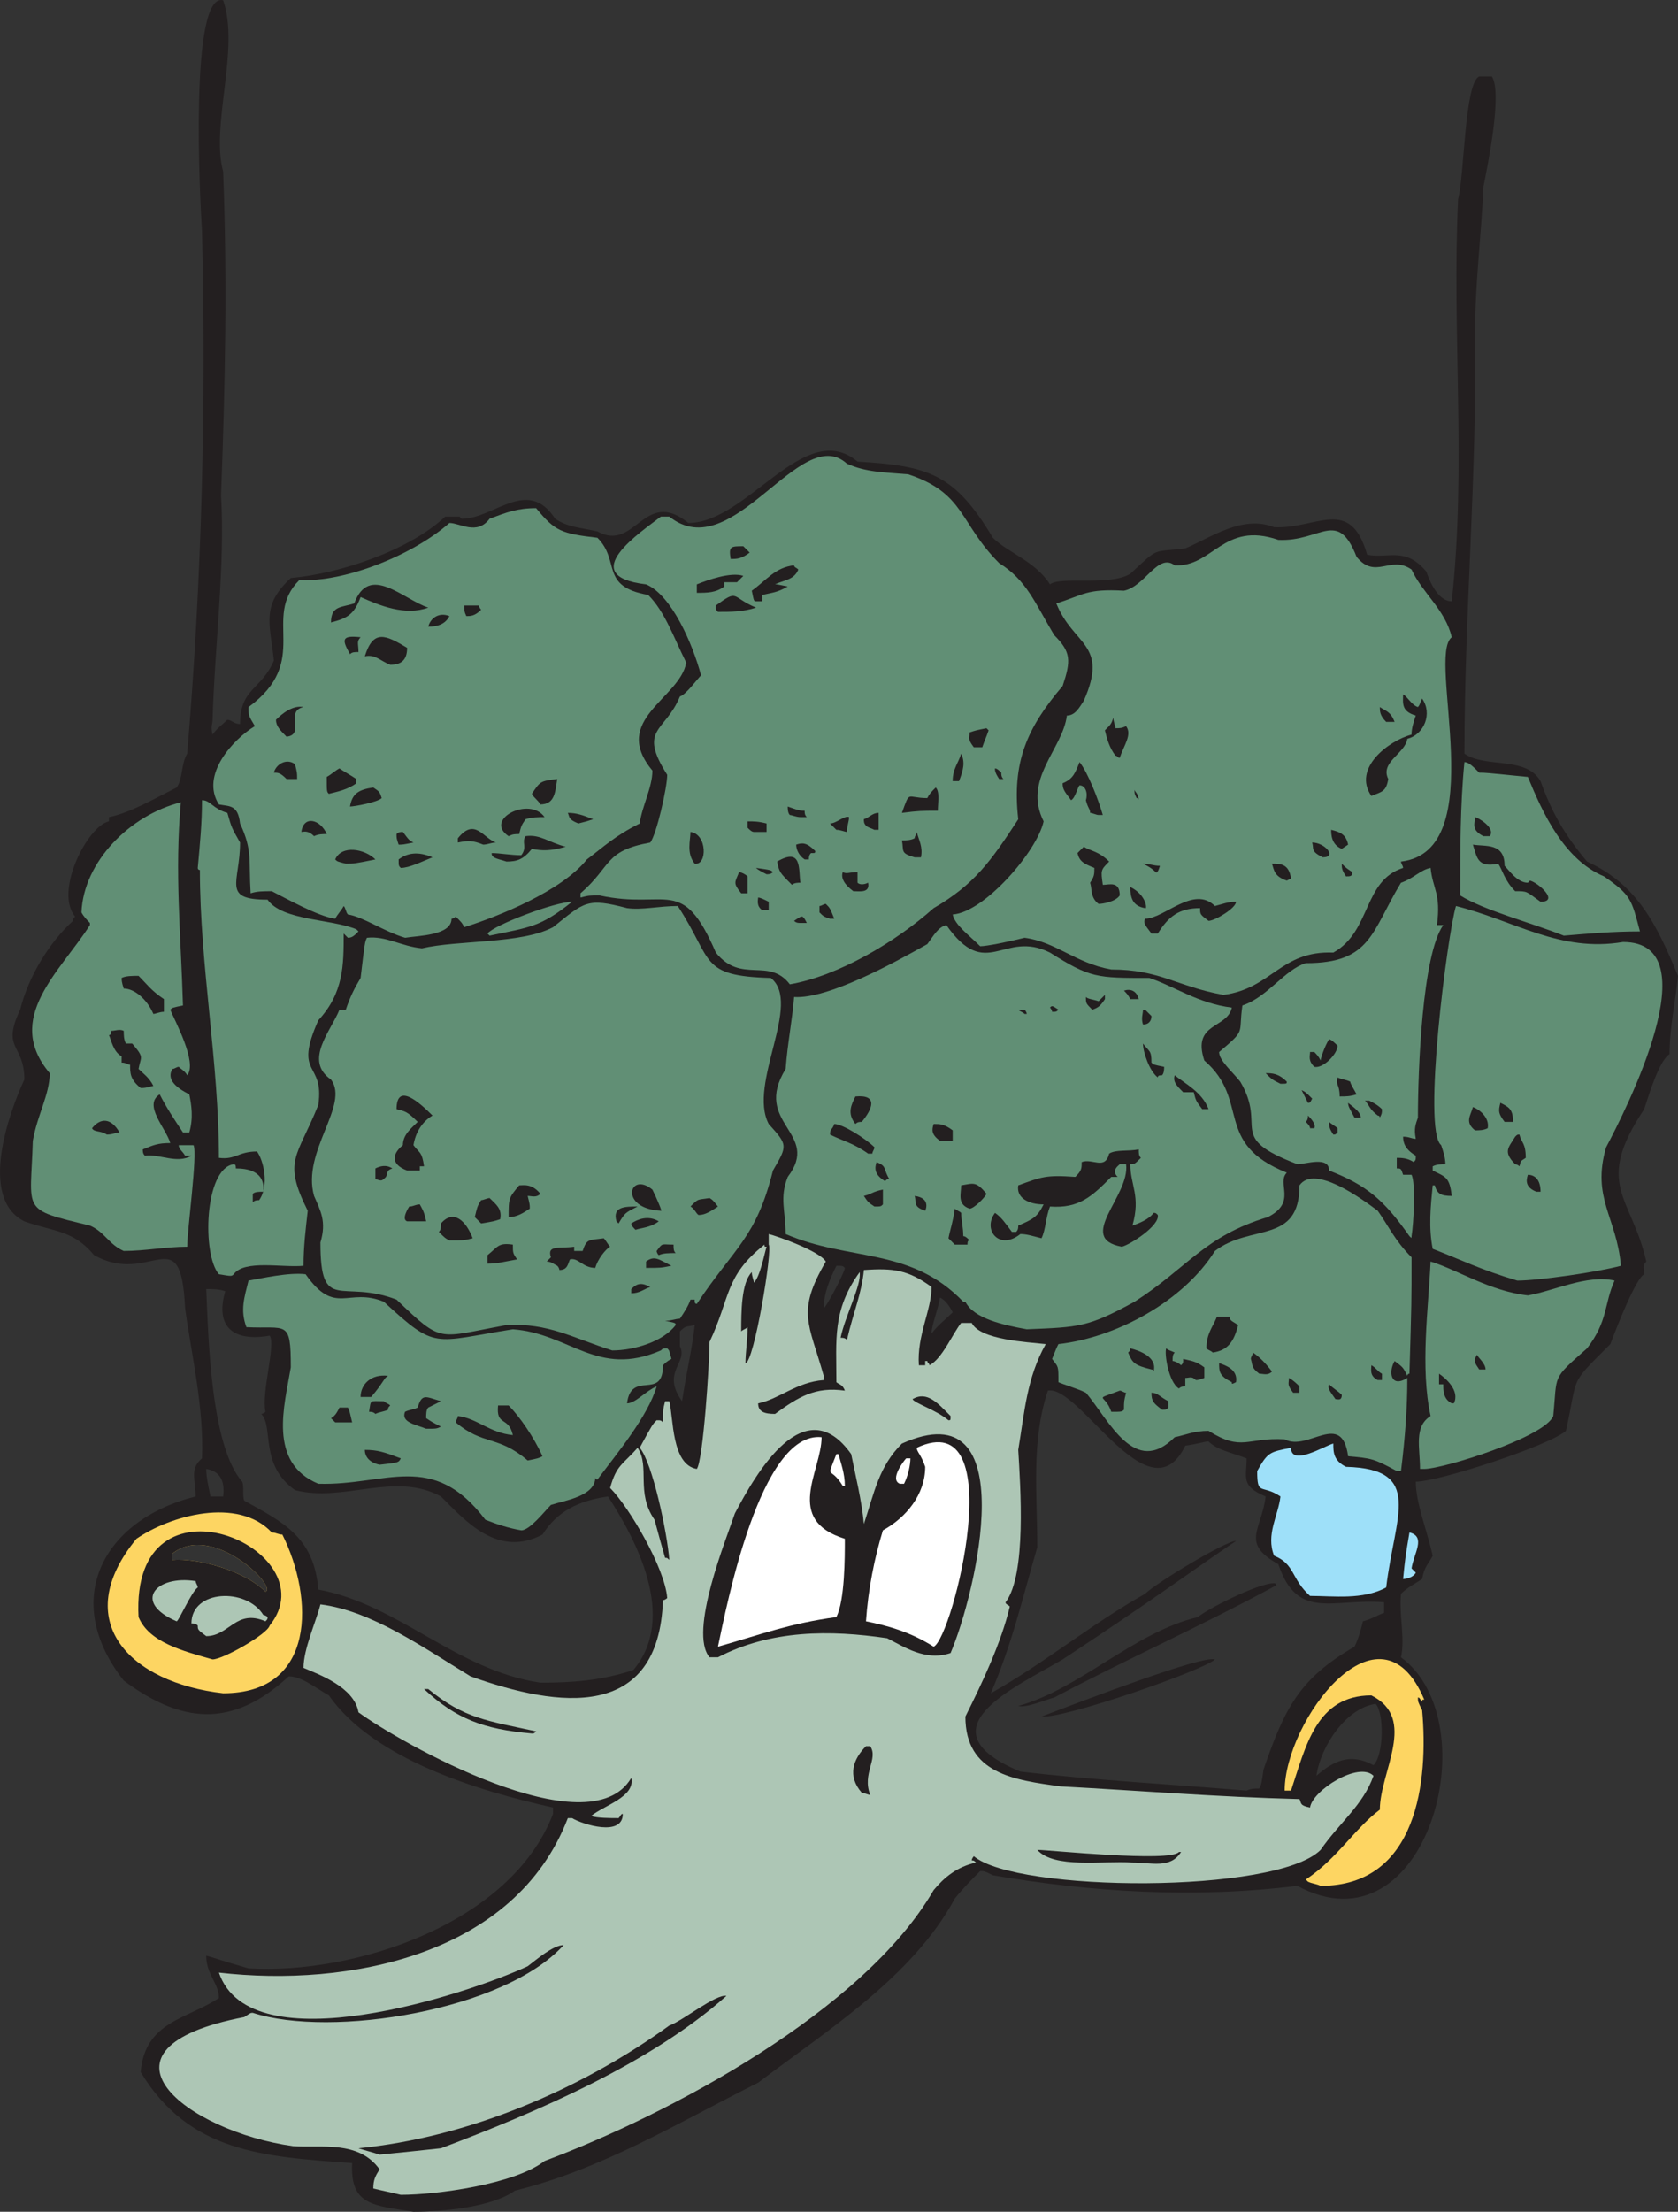 <svg xmlns="http://www.w3.org/2000/svg" width="595.145" height="783.839"><rect width="100%" height="100%" fill="#333333" stroke="none"/><path fill="#231f20" fill-rule="evenodd" d="M146.645 783.84c-14.25-2.25-22.5-2.25-21.75-17.25-31.5-2.25-57.75-3.75-75-32.25 1.5-18 16.5-18.75 27.75-26.25 0-5.25-4.5-8.25-4.5-15 3 .75 4.5 1.5 15 4.5 37.5 2.25 93-15.75 108-54.75v-2.25c-27-6-63.75-17.25-79.5-39.75-5.25-3-9.75-6.75-14.25-6.75-20.25 18.75-38.25 16.5-58.5 1.5-22.5-28.5-7.5-57 25.5-65.25 0-6-2.25-9.75 2.25-13.5.75-18-3.75-36.75-6-53.25-1.5-32.25-12-7.5-32.25-18.75-7.5-9-14.25-8.25-24.75-12-16.5-8.25-5.25-39 0-50.25 0-12.75-8.25-10.5-1.5-24.75 3-12 10.5-24 18.75-31.5 0-.75 0-.75.75-1.5-7.5-9 4.5-32.25 12-33.75v-1.5c7.5-1.5 16.5-6.75 24-10.5 2.25-3 1.5-8.25 3.75-12 5.25-62.25 6.75-124.5 5.25-185.25-.75-11.25-4.5-84.75 7.5-81.75 6 17.25-4.5 44.25 0 60.75 1.5 39 .75 75-.75 114.75 1.5 24.75-2.25 53.25-3 79.5 0 1.5-.75 2.25 0 5.25 1.5-2.25 3.75-3.75 5.25-5.25 1.5 0 2.25 1.5 4.5 1.5 0-12.75 7.5-12 12-22.5-1.5-13.5-4.5-19.5 6-29.25 17.25-1.5 42-9.75 54.75-21.75h5.25s0 .75.75.75c11.25 0 23.25-15 33 0 4.5 3 8.25 3 15 4.5 13.5 7.5 16.5-15.75 32.25-3 21 0 41.25-37.5 60-21.75 25.5 1.5 34.5 4.5 48 27 5.25 5.25 15 8.25 20.25 16.5 3.75-3 21 .75 28.5-3.75 10.5-9.75 7.5-7.5 19.5-9 9-3.75 20.25-12 31.5-7.5 15 .75 27-11.25 33 9.75 7.5 1.5 13.5-3 21 6 .75 2.25 3.75 10.5 9 10.5 5.25-48 0-95.25 2.25-142.5 2.25-8.25 2.25-41.25 7.5-43.5h4.5c3.75 6-1.5 31.5-3 39-.75 17.25-3 34.5-3 52.5.75 49.5-3.75 99-3.75 148.5 7.5 5.25 21.75.75 27 9.75 3.75 10.5 8.25 18.75 16.5 28.5 18 8.25 24.75 22.5 32.25 40.5-.75 8.25-3 18-3 27.75-3.75 2.25-7.5 15-9 19.5-18 27-4.5 30.75.75 54-1.5 1.5-.75 2.25-.75 4.5-3 1.5-9.75 18.75-12 24.75-15 15-11.25 10.5-15.75 30.75-6 5.25-45 18-53.25 18 0 7.5 3.75 16.5 6 26.25-1.5 3-3 3.75-3.75 8.25-2.25 1.5-5.25 3-7.5 5.25-.75 7.5 1.5 15.75 0 22.5 31.5 23.25 9 105.75-36.75 81-36.75 4.5-72.75 2.25-108-3.75-3-1.5-3-1.5-4.5-1.5-3 3-6 6-9 9.75-15 27.75-45 46.5-69.75 65.25-28.5 14.25-55.5 30.75-86.25 38.25-8.25 6-26.25 7.5-36 7.5m95.25-287.25c1.5-9.75 3.75-19.5 4.5-27-3 .75-3 0-5.25 2.25v5.25c3 6-6.75 9 .75 19.5m50.25-33c.75 0 7.5-12.75 7.5-14.25-.75-.75-.75-.75-3-.75-2.25 4.5-4.5 9.75-4.5 15m38.25 9c2.25-3 5.25-5.25 7.5-7.5-1.5-3-3-4.5-4.5-5.25-.75 4.5-3 9.75-3 12.75m-138.75 123.75c11.25 0 21.75-.75 33-4.5 15.75-18.75.75-46.5-9-61.5-10.5 1.5-18 5.25-23.25 13.5-15.75 8.25-27-4.5-36-13.5-16.5-9-34.5 2.25-51.75-2.25-12.75-9-7.5-22.5-12-27 0 0 .75 0 1.5-.75-1.5-6.75 3.75-24 1.5-27-12.75 2.25-19.5-3-15.75-15.75-2.25-.75-4.5-.75-6.75-.75.75 16.5 1.5 55.5 12.75 68.25.75 1.5 0 5.25.75 6.75 13.5 7.5 24.75 12.75 26.25 31.5 28.5 5.25 48.75 28.5 78.75 33m-115.5-66h3c.75-6-1.5-9-6-9.75 0 3 .75 6 1.5 9.75h1.5m18 33.75c4.5-1.5-18.75-24.75-33-13.5v2.25c9-.75 25.5 3.75 33 11.25m348 70.5c1.5-.75 3-.75 4.5-.75.75-1.5.75-1.5 1.5-6.75 7.5-21.75 12.75-32.25 32.25-43.5 1.5-3 2.25-6 3-9 3-.75 5.25-2.25 7.5-3v-3.75c-18-1.5-30.75 6.75-37.5-13.5-13.5-7.5-6-12-4.5-24-9-3.75-6.75-6.75-6.75-13.5-6-2.25-10.5-3-13.5-6-1.5 0-3 .75-8.25 1.5-12.75 26.25-37.5-21.75-48.75-19.5-6 18-3.75 36.75-3.75 55.5-5.25 18-9 34.5-16.5 51.75 18.75-10.5 36-24.75 54.75-35.25 3.75-3.75 28.5-18.75 32.25-18.75-18.75 12.75-28.5 20.25-61.5 42-16.5 9.75-51 24.75-15 39.75 25.5 3 53.25 4.5 80.25 6.75m24.75-5.25c6-5.25 12-8.25 20.25-3.75 3.75-3.75 3.75-18.75.75-21.75-10.5 1.5-19.5 15-21 25.5"/><path fill="#adc6b5" fill-rule="evenodd" d="M142.145 777.84c-3-.75-6.75-1.5-9.75-2.25 0-3 .75-4.5 2.25-6.75-7.5-10.5-21-7.5-30.75-8.25-37.5-5.25-75.75-34.5-17.25-45.75 2.25-1.5 2.25-1.5 3-1.5 27.75 9 89.25-.75 110.25-24-3.75 0-9.75 5.25-12.75 7.5-21 9.75-98.25 35.25-109.5 2.25 45.75 5.25 105-6 123.75-54.75h1.5c3.75 2.25 18 6.75 18-1.5-.75 0-.75.75-1.5 1.5-3 0-7.5 0-9.75-.75 4.5-3.75 15.75-6.75 14.25-13.5-15 25.5-82.5-12.75-96.75-23.25-1.5-9-14.25-13.5-19.5-15.75 0-6.75 4.5-16.5 6-22.5 18 2.25 36 15 53.25 25.5 31.5 11.25 66.75 15.75 68.25-27 .75 0 1.5-.75 1.5-.75-.75-10.5-13.5-32.25-20.25-39 2.25-8.25 4.5-8.25 9.75-14.25 4.5 6.75-.75 15.75 6 25.5 2.25 8.25 2.25 8.25 3.75 13.5.75 0 .75 0 1.5.75-.75-9.75-6-34.5-10.5-39.75 4.5-8.25 4.5-8.25 6-9.75 1.5 0 1.5 0 2.25.75 0-4.5 0-4.5.75-7.5h1.5c1.5 6 .75 22.5 9.75 24 2.25-3 4.5-37.5 4.5-45 7.5-15.75 5.25-23.25 19.5-34.5 0 .75 0 .75.75.75-.75 2.25-2.25 10.5-4.5 12.75 0-.75-.75-2.25-.75-3.75-3.75 3.75-3.75 14.25-3.75 21 .75-.75 1.5-.75 2.25-1.5 0 4.5-.75 9-.75 12.75 3 0 9.75-40.5 8.25-42v-3.75c3 .75 18 6 20.25 9.75-10.5 18-6 21.75-.75 40.5v1.5c-9.75.75-15.75 6.75-23.25 8.25 0 3 2.25 3.75 6 3.75 8.25-6 14.25-9.75 24.75-8.25-.75-2.25-2.25-2.25-3-3 0-15-1.5-25.5 8.25-39 .75 4.5-5.25 15.75-6.75 23.25.75 0 1.5 0 2.25.75 2.25-9.75 5.25-16.5 6-24.75 10.5-.75 15.75 0 24 6 0 8.25-5.25 17.25-4.5 27.75h2.25v-1.5h.75c0 .75.75.75.75 1.5 4.5-2.25 8.25-11.25 11.25-15h3.75c3 6 19.5 6.75 26.25 7.5-6.75 12-7.5 24-9.75 37.5.75 12.75 3 44.25-4.5 54 0 .75.75.75 1.5 1.5-3 12.75-9.75 27-15.75 39 0 20.25 17.25 22.5 33.75 24.75 27.75 1.5 55.5 3.75 84.75 4.5.75 1.5 0 2.25 3.75 3 .75-6 17.25-16.5 22.5-11.25-3.75 10.5-12 16.5-18.75 26.25-15.75 15.75-108 15-123 2.25 0 0-.75.75-.75 1.5.75 0 .75 0 1.5.75-6.75 1.5-11.25 5.25-15 9.75-24.75 42.75-93.75 79.5-138 96-10.5 8.25-38.25 12-51 12"/><path fill="#231f20" fill-rule="evenodd" d="M134.645 763.59c-2.25-.75-5.25-1.5-7.5-2.25 38.25-3.75 78-20.25 110.25-43.5 4.5-1.5 16.5-11.25 20.25-10.5-27 24-67.5 41.25-101.25 54-6.75.75-14.25 1.5-21.75 2.25"/><path fill="#fdd562" fill-rule="evenodd" d="M468.395 668.34c-1.5-.75-3-.75-4.5-1.5l-.75-.75c11.25-7.5 17.25-18 26.25-24.75 0-13.5 13.5-32.25-3-40.5-19.5 0-23.25 18-28.5 33.75h-2.25c0-24.75 33.75-69.75 49.5-32.25-.75 0-.75 0-.75.75-.75-.75-.75-1.5-1.5-1.5 0 1.5 0 1.5 1.5 4.5 2.25 24.75-1.5 62.25-36 62.25"/><path fill="#231f20" fill-rule="evenodd" d="M401.645 660.09c-10.5-.75-27.75 2.25-33.75-4.5 3.75 0 47.25 4.5 50.25.75h.75c-3.75 6-10.5 3.75-17.25 3.75m-96-24.75c-5.25-6-3-12 1.5-16.5h1.5c3 4.5-3 9.75 0 17.25-.75 0-2.25-.75-3-.75m-117-21c-17.25-1.5-27-5.25-38.25-15.75h1.5c12.75 10.5 21 11.25 38.25 15-.75.75-.75.75-1.5.75m180.75-6c15.75-6 57-21.75 61.5-20.25-3.75 3.75-53.25 21-61.5 20.25m-8.25-3.75c21.75-6 41.25-26.25 63.75-31.5 2.25-2.25 21-12 27-12 .75 0 .75.75.75.75-26.25 14.25-53.25 26.25-78.75 39.75-3 .75-9.75 3.75-12.75 3"/><path fill="#fdd562" fill-rule="evenodd" d="M79.145 600.09c-33-3.75-54.75-25.5-30.75-54.75 12-8.25 36-15 48-2.25 1.5 0 2.25.75 3.75.75 11.25 22.5 12 56.25-21 56.25m15-36c4.5-1.5-18.75-24.75-33-13.5v2.25c9-.75 25.5 3.75 33 11.25"/><path fill="#231f20" fill-rule="evenodd" d="M75.395 588.09c-10.5-3-22.5-6-26.25-15-3-54.75 68.25-24 46.5 3-.75 3-16.5 12-20.25 12m18.75-24c4.5-1.5-18.75-24.75-33-13.5v2.25c9-.75 25.5 3.75 33 11.25m157.5 23.25c-7.5-9 6-42 9-51 7.5-14.25 24.75-44.25 41.25-21 1.5 7.5 3.75 16.5 4.5 24.75 3.75-11.25 5.25-20.25 13.5-28.5 43.5-19.5 26.25 53.25 17.25 74.25-9 3-16.5-2.25-22.5-5.25-20.25-3-41.25-3-60 6.75h-3"/><path fill="#fff" fill-rule="evenodd" d="M254.645 583.59c3-14.25 15-76.5 36.75-74.25 0 12-13.5 29.25 8.25 36 0 6.75 0 21.75-3 27.75-16.5 2.25-26.25 6-42 10.5m76.5 0c-8.25-5.25-16.5-7.5-24-9 .75-11.25 3-22.5 6-32.25 8.25-4.5 15-12.75 15-22.5-1.5-4.5-3-5.25-3-6.75 33.75-15.75 12.75 67.5 6 70.5"/><path fill="#adc6b5" fill-rule="evenodd" d="M73.145 579.84c-3-2.25-3-2.25-3-3.75-.75-.75-1.5-.75-2.25-.75 0-12 19.5-12.75 25.5-3 0 0 .75 0 1.5.75 0 .75 0 .75-.75 1.5-10.5-4.5-12.75 5.25-21 5.25m-10.5-5.25c-15.75-6.75-7.5-16.5 6.75-14.25 0 .75.75 1.5.75 2.25-2.25 1.5-6.75 12-7.5 12"/><path fill="#9ee0f9" fill-rule="evenodd" d="M464.645 565.59c-6.75-6-5.25-11.25-12.75-14.25-3-7.5 1.5-14.25 2.25-21-6.75-4.5-8.25 0-8.25-9 3.75-6.75 4.5-6.75 12-8.25 0 6.75 12-.75 15-1.5 0 3 0 6 4.5 8.25 27.75.75 17.25 17.25 14.25 42.75-8.25 4.5-18.75 3-27 3m33-6c.75-7.5.75-7.5 2.25-16.5 6 1.5 1.5 7.5.75 12.75l1.5 1.5c-.75 1.5-3 2.25-4.5 2.25"/><path fill="#618f75" fill-rule="evenodd" d="M184.895 542.34c-4.5-.75-9-2.25-12.75-3.75-18.75-24.75-35.25-12-59.25-12.75-18-7.5-12-27.75-9.75-41.25 0-17.25-1.5-13.5-15.75-14.25-2.25-6-.75-10.5.75-16.5 4.5-.75 14.25-3 20.25-2.25 10.5 15 15 4.5 27.75 9.75 18.75 17.25 17.25 14.25 45.75 9.75 20.25 1.5 30 17.25 52.5 7.5.75-.75.75-.75 2.25-.75.75.75.75.75 1.5 3.75-1.5.75-2.25 1.5-3 2.25 0 12.75-11.25 1.5-12.75 13.5 3 0 6.75-4.5 10.5-6-3 10.5-14.25 24-21 33 0 0-.75 0-.75-.75 0 6.75-11.25 8.25-15.75 9.75-2.25 2.25-7.5 9-10.5 9"/><path fill="#fff" fill-rule="evenodd" d="M298.895 526.59c-4.5-7.5-6-1.5-2.25-11.25h.75c.75 3 2.25 6.75 2.25 11.25h-.75m20.25-.75c-3.75-1.5 1.5-8.25 2.25-9h1.5c0 2.25-.75 6-2.25 9h-1.5"/><path fill="#618f75" fill-rule="evenodd" d="M495.395 521.34c-8.25-4.5-9-4.5-17.25-5.25-2.25-16.5-14.25-1.5-22.5-6-13.5-.75-15 4.5-27-3-5.25 0-8.25 1.5-12 2.25-14.25 14.25-23.25-6-31.5-15.75-3-1.5-8.25-3-9.75-3.75 0-6 0-5.25-2.25-8.25 1.5-3.75 1.5-3.75 2.25-5.25 20.25-2.25 44.25-15 55.5-33 12.75-9.75 30-2.25 30-23.25 5.25-7.5 21.75 4.5 27.75 9 3.75 5.25 6 10.5 12 16.5 0 15.75 0 15.75-.75 41.25-.75 0-.75.75-.75.75-1.5-3-1.5-3-4.5-5.25-2.25 3.75-1.5 9.75 4.5 6 0 10.5-.75 21-2.25 33h-1.5m9.75-.75h-1.5c0-7.5-2.25-15 3.75-18.75-3.75-17.25-.75-38.25 0-54.75 9.75 3 21 10.5 34.5 12 9-1.5 21-7.5 30.75-5.25-3.75 8.25-2.25 14.25-9.75 24-12.75 11.25-10.5 9-12 24-3 7.5-39 18.75-45.75 18.75"/><path fill="#231f20" fill-rule="evenodd" d="M134.645 519.09c-3.75-.75-5.25-3-5.25-5.25 4.5 0 6.75.75 12.75 3-.75 1.5-.75 1.5-7.5 2.25m52.5-1.5c-10.5-9-15.75-5.25-25.5-13.5 0-.75.75-1.5.75-2.25 6.75.75 11.25 6 19.5 6.75-1.5-6.75-6-3-5.25-10.5h3.75c3.75 3.75 9 11.25 12 18-1.5.75-1.5.75-5.25 1.5"/><path fill="#618f75" fill-rule="evenodd" d="M193.145 511.59c-1.5-5.25-3.75-6-4.5-8.25 3 0 3 0 3.75-.75-1.5-1.5-.75-2.25-.75-3 3 0 8.25 2.25 12 3.75-3 1.5-6.75 1.5-8.25 3-1.5 5.25-1.5 5.25-2.25 5.25"/><path fill="#231f20" fill-rule="evenodd" d="M151.145 506.34c-3.75-1.5-9-2.25-7.5-6 1.5-.75 3-.75 4.5-1.5 1.5-5.25 3-3.75 8.25-2.25l-4.5 2.25c-.75.75-.75 2.25-.75 3.75 2.25 1.5 2.25 1.5 5.25 3-1.5.75-1.5.75-5.25.75m-32.25-2.25-1.5-1.5c1.5-.75 2.25-2.25 3-3.75h3c.75 1.5.75 2.25 1.5 5.25h-6m217.5-.75c-4.5-3.75-12-6-12.75-7.5 5.25-3 9 1.5 13.5 6 0 1.5 0 1.5-.75 1.5m-203.25-2.25c-.75-.75-1.5-.75-2.25-.75.75-4.5 0-3.75 5.25-3.75.75.75 1.5.75 2.25 1.5-.75.75-.75.75-.75 1.5-1.5.75-3 .75-4.5 1.5m261-.75c-2.25-6.75-6.75-3.75 3-7.5.75 0 1.5.75 2.25.75-.75 3-.75 3-.75 6-.75.75-.75.75-4.5.75m18-.75c-3-2.25-3.75-3-3.75-6 2.25 0 3 1.5 6 3v2.25c-.75.75-.75.75-2.25.75m102.75-2.25c-3-1.5-3-4.5-3-6.75h-1.5v-3.75c2.25 1.5 7.5 6 5.25 10.5h-.75m-41.25-1.5c-1.5-2.25-3-3.75-2.25-5.25 1.5 1.5 3 2.25 4.5 3.75 0 2.25-1.5 1.5-2.25 1.5m-345.75-.75c0-4.5 3.75-8.25 9.75-7.5-1.5.75-1.5 2.25-6 7.5h-3.75m330.75-1.5c-2.25-3-1.5-3-1.5-5.25 1.5.75 3 2.25 3.75 3v2.25h-2.25m-40.5-1.5c-3.75-2.25-5.25-12.75-4.5-14.25.75.75 1.5.75 3 1.5-.75.75-.75 1.5-.75 3 .75 0 2.25.75 3 1.5.75-.75.75-.75.75-2.25 3 .75 4.5.75 7.5 3v3.75c-2.25.75-2.25.75-3 .75-1.5-1.5-2.25-.75-3.75-.75v3c-.75 0-1.5 0-2.25.75m18.75-2.25c-4.5-2.25-4.5-3.75-4.5-6.75 2.25.75 6.75 2.25 6 6.75-1.5.75-1.5.75-1.5 0m51.75-.75c-3-1.5-2.25-3.75-2.25-5.25 1.5.75 2.25 2.25 3.75 3v2.25h-1.5m-42-2.25c-3-2.25-2.25-3-3-5.25 0-.75.75-1.5.75-2.25 2.25 1.5 4.5 3.75 6.75 6.75-1.5 1.5-3 .75-4.5.75m-38.25-1.5c-6-1.5-6.75-2.25-8.25-6 .75-.75.75-.75.75-1.5 3 .75 9.75 3 8.25 8.25 0 0 0-.75-.75-.75m116.25 0c-1.5-2.25-2.25-3-.75-5.25 0 .75 3 3 3 5.25h-2.25m-94.5-6c-.75-.75-1.5-.75-2.25-1.5 0-5.25 2.25-7.5 3.75-11.25h4.5c0 1.5.75 1.5 3 3-1.5 6-3.75 9-9 9.75"/><path fill="#618f75" fill-rule="evenodd" d="M217.145 478.59c-14.25-4.5-22.5-9.75-37.5-9-24.75 4.5-22.5 6.75-39-9-19.5-7.5-27 5.25-27-20.25 2.25-7.5 0-11.25-2.25-16.5-4.5-15.75 12.75-32.25 6-41.25-9.75-6.75 0-17.25 3-24.75h2.25c1.5-4.5 3-7.5 5.25-11.25 1.5-12.75 1.5-12.75 2.25-14.25 6.75-.75 12 3 19.5 3.75 12.75-3 35.25-1.5 46.5-7.5 11.25-9 12-10.5 26.25-6.75 5.25.75 11.25-.75 18-.75 12.75 19.5 7.5 24.75 33 25.5 11.25 9-8.25 37.5-.75 51.75 6.75 7.5 6.75 7.5 1.5 16.5-6 24-13.5 27-27 47.25-.75 0-.75-.75-.75-.75v-.75h-1.5c-.75 2.25-2.25 4.5-3.75 6.75-1.5 0-3 .75-5.25.75 3.75.75 3.75.75 3.75 1.5-4.5 6-15 9-22.5 9"/><path fill="#618f75" fill-rule="evenodd" d="M364.145 471.09c-8.25-1.5-18.75-3.75-21.75-9.75h-.75c-18.75-19.5-40.5-14.25-63-24 0-8.25-2.25-12.75.75-20.25 12-15.75-12.75-18.75-.75-38.25.75-9.75 2.25-16.5 3-25.5 12 .75 35.25-12 47.25-18.75 2.25-3 3.75-6 6.75-6.75 14.25 20.25 20.25 1.5 36.75 9.75 14.25 9 16.5 9 35.25 9 9 3 17.25 9 29.25 10.5-1.5 7.5-14.25 5.25-9.75 18.75 16.5 14.25 3 29.25 29.25 39.75-3.75 3.75 3.75 10.5-6.75 15.75-22.5 6.75-28.5 18-47.25 30-16.5 9-19.5 9-38.25 9.75"/><path fill="#231f20" fill-rule="evenodd" d="M223.895 458.34v-1.5c2.25-2.25 3.75-2.25 6.75-.75-2.25.75-3.75 2.25-6.75 2.25"/><path fill="#618f75" fill-rule="evenodd" d="M538.145 453.84c-12.75-3.75-20.25-7.5-30-11.25-1.5-7.5-.75-15 0-22.5h.75c.75 3 2.25 3.75 6 3.75-.75-6.75-2.25-6.75-6.75-9v-1.5c1.5-.75 3-.75 4.5-.75 0-2.25-.75-4.5-1.5-6.75-6.75-5.25 2.25-75 5.25-84.75 21 5.25 36.75 16.5 59.25 12.75 31.5 0 .75 60-6 72.75-5.25 18 3.75 24.75 5.25 42-8.25 2.25-29.25 5.25-36.75 5.25m-460.5-2.25c-6-6.75-5.25-37.5 5.25-39 .75 0 .75.75.75 1.5 3.75 0 10.5.75 9.75 8.25-1.5 0-3 0-3.75.75v3c.75-.75 1.5-.75 2.25-.75 3.75-5.25 1.5-14.25-.75-17.25-6.75 0-7.5 3-13.5 2.25 0-33.75-6.75-68.25-6.75-102 0 0-.75 0-.75-.75.75-8.25 1.5-15.75 1.5-24 3 0 3.75 3 9 4.5 1.5 5.25 1.5 5.25 4.5 10.5 0 14.25-6.75 20.25 9.75 20.25 5.25 7.5 22.5 6.75 31.5 10.5l.75.75c-1.5 1.5-2.25 2.25-3.75 2.25l-1.5-1.5c0 11.25 0 21-9 30.75-9 20.25 2.25 14.25 0 30-7.5 18.75-12.75 19.5-3.75 37.5-.75 6.75-1.5 12.75-1.5 19.5-7.5.75-21-2.25-24.75 3-.75.75-.75.75-5.25 0"/><path fill="#231f20" fill-rule="evenodd" d="M198.395 450.09s0-.75-.75-1.5c-1.5-.75-2.25-1.5-3.75-1.5l1.5-1.5c-1.5-4.5 3-3 8.25-3.75v1.5h3c1.5-4.5 2.25-3.75 7.5-4.5.75.75 1.5 2.25 2.25 3-1.5.75-4.5 4.5-5.25 7.5-4.5 0-6-3.75-9-3-.75 1.5-.75 3.75-3.75 3.75m30.75-.75v-2.25c3-2.25 4.5-.75 9 1.5-3.75.75-3.75.75-9 .75m-56.25-1.5v-3c3.75-3 3.75-4.5 9-3.75 0 3 0 3 1.5 5.25-4.5.75-6.75 1.5-10.5 1.5m60.75-3c-.75-.75-.75-1.5-.75-1.5 2.25-3 1.5-2.25 6-2.25 0 1.5 0 2.25.75 3-2.25 0-4.5 0-6 .75"/><path fill="#618f75" fill-rule="evenodd" d="M43.895 443.34c-5.25-2.25-6.75-6.75-12-9-24.75-6-21-4.5-20.25-30 1.5-9 6-16.5 6-24-16.5-19.5 3.75-36 14.25-52.5v-.75c-.75-.75-2.25-2.25-3-3.75.75-18 17.25-34.5 35.25-39-2.25 24.75 0 46.5.75 72-3.75.75-3.75.75-4.5 1.5 1.5 3.75 9.75 18.75 6 23.25-.75-1.5-2.25-2.25-3-3-.75 0-1.5.75-2.25.75-2.25 3.75 1.5 6.75 6 9 .75 3.75 1.5 8.25 0 13.5h-2.25c-3-4.5-6-9-8.25-13.5-6 3.75 2.25 12 3.75 17.25-4.5 0-6 .75-9.75 2.25 0 .75 0 1.5.75 2.25 5.25-.75 11.25 3 16.5 0h-2.25c-.75-1.5-2.25-2.25-2.25-3.75h5.25c1.5 3-2.25 30-2.25 36-7.5 0-15 1.5-22.5 1.5"/><path fill="#231f20" fill-rule="evenodd" d="M397.895 441.84c-16.5-3 3-18 1.5-29.25h-2.25c-.75.75-3 2.25-.75 4.5h-2.25c-6.75 6.75-11.25 11.25-21.75 10.5-1.5 3.75-1.5 8.25-3 11.25-3-.75-5.25-1.5-7.5-1.5-7.5 6-13.5-1.5-9-7.5 2.25 1.5 3.75 3.75 6 6.75h1.5c.75-.75.75-1.5.75-2.25 5.25-2.25 6.75-3 9-7.5-5.25 0-9.75-2.25-9-6.75 8.25-3 9.75-3.75 20.25-3 2.25-2.25 2.25-3 2.25-5.25 3.75-1.5 8.25 3 9.75-3 2.25-1.5 6.75-.75 10.5-1.5 0 1.5 0 2.25.75 3-2.25 2.25-2.25 2.25-3.75 2.25 0 7.5 3.75 11.25.75 21.75 2.25-.75 6-2.25 7.5-4.5.75 0 .75 0 1.5.75.75 3.75-9.75 10.5-12.75 11.25m-59.25-.75-2.25-2.25c.75-3.75 1.5-5.25 2.25-10.5.75.75 1.5.75 2.25 1.5 0 2.25.75 5.25.75 8.25.75 0 1.5.75 2.25 1.5-.75 0-.75.75-.75 1.5h-4.5m-179.25-1.5c-1.5-.75-1.5-.75-3.75-3 .75-.75.75-1.5.75-3 4.5-5.25 9-.75 11.25 5.25-3 .75-3 .75-8.25.75"/><path fill="#618f75" fill-rule="evenodd" d="M499.895 438.09c-9-12.75-15-18-28.5-23.25 0-5.25-8.25-2.25-11.25-2.25-25.5-9.75-10.5-12.75-20.25-29.25-3-3.75-7.5-7.5-7.5-10.5 9.75-8.25 6.75-6 8.25-16.5 9-3 15-12.75 22.5-15 23.25 0 23.25-11.25 33.75-28.5 4.5-1.5 6.75-4.5 10.5-5.25.75 7.5 3.75 9 2.25 20.25h2.25c-7.5 10.5-9 51.75-9 68.25-.75 2.25-1.5 3.75-.75 7.5-1.5 0-2.25-.75-4.5-.75 0 2.25.75 4.5 4.5 6.75 0 1.5 0 1.5-.75 2.25-2.25-1.5-4.5-1.5-6-1.5v3.75c1.5 0 1.5 0 2.25 2.25h3c1.5 3 .75 17.25 0 21.75 0 .75 0 .75-.75 0"/><path fill="#231f20" fill-rule="evenodd" d="M225.395 435.84c-.75-.75-1.5-1.5-1.5-2.25 2.25-1.5 6-3 9.75-.75-3 2.25-6 2.25-8.25 3m-54.75-2.25-2.25-2.25c.75-3 .75-3.75 2.25-6 .75 0 2.25-.75 3-.75 2.25 2.25 4.5 3.75 3.75 7.5-2.25.75-2.25.75-6.75 1.5m48-.75c-1.5-5.25 3-5.25 7.5-5.25-4.5 2.25-4.5 2.25-6.75 6l-.75-.75m-74.25 0c-2.25-.75.75-5.25.75-5.25 1.5 0 2.25-.75 3.75-.75.75 1.5 1.5 2.25 2.25 6h-6.75m36-1.5c0-6.75 0-6.75 3.75-11.25 1.5 0 4.5-.75 7.5 3-1.5 1.5-3 .75-4.5.75.75 3 .75 3 .75 4.5-2.25 1.5-4.5 3-7.5 3m67.5-.75c-.75 0-1.5-2.25-3-3 3-3 2.25-2.25 6.75-3 1.5.75 2.25 2.25 3 3-2.25 1.5-4.5 3-6.75 3"/><path fill="#231f20" fill-rule="evenodd" d="M234.395 429.09c-15-.75-11.25-14.25-3-7.5 1.5 3 3.75 8.25 3 7.5m93.75 0c-4.5-1.5-3-3-3.75-5.25 6 .75 3.75 5.25 3.75 5.25m15.75-.75c-4.5-1.5-3-5.25-3-8.25 4.5-.75 5.25-1.5 9 3-.75 1.5-4.5 5.25-6 5.25m-33.75-.75c-2.25-1.5-2.25-1.5-3.75-3.75 3-.75 3-1.5 6.75-2.25v5.25c-.75.75-.75.75-3 .75m234.75-5.25c-3.75-1.5-3.75-3.75-3-6 2.25 0 4.5 1.5 4.5 6h-1.5m-411.75-4.5v-3.75c1.5-.75 3.75-1.5 6 0-2.25.75-1.5 1.5-2.25 3-1.5 1.5-1.5 1.5-3.75.75m180.75.75c-3.75-2.25-3.75-4.5-3-6.75 3.75 1.5 2.25 2.25 4.5 6-.75 0-.75 0-1.5.75m-169.5-3.75c-6-2.25-5.25-6-1.5-9 0-3.75 3-6 5.25-8.25-3.75-3.75-4.5-3.75-7.5-4.5 0-9.75 8.25-2.25 12.75 2.25-3.75 2.25-6 6-6.75 10.5 2.25 3 3 2.25 3.75 7.5h-1.5v1.5h-4.5m393-2.25c-4.5-4.5-2.25-6 0-9.75.75-.75.75-.75 1.5-.75.75 3 2.25 3 2.25 8.25-2.25 1.5-1.5.75-2.25 3-.75-.75-1.5-.75-1.5-.75m-229.5-3.75c-5.25-3.75-9-4.5-13.5-6.75 0-2.25.75-1.5 1.5-3.75 3 0 11.25 5.25 14.25 8.25 0 .75-.75 1.5-.75 2.25h-1.5m25.5-4.5c-3-2.25-3-3.75-2.25-6 2.25 0 3.75 0 6.75 2.25v3.75h-4.5m-295.5-2.25c-2.25-1.5-4.5-.75-5.25-2.25 3-3.75 6.75-3.75 9.75 1.5-1.5 0-2.25.75-4.5.75m435 0c-1.5-2.25-1.5-3-1.5-4.5.75.75 2.25 1.5 3 2.25v1.5c-.75.75-.75.75-1.5.75m50.25-1.5c-3.75-3-1.5-5.25-.75-8.25 2.25.75 6 3.75 5.25 7.5-1.5.75-3 .75-4.5.75m-58.5-.75c0-.75-.75-1.5-1.5-2.25.75-.75.75-1.5.75-2.25.75.75 3 3 2.25 4.5h-1.5m-161.25-1.5c-3-3.75-1.5-6.75 0-9.75 8.25-.75 6 4.5 2.25 9-.75 0-1.5 0-2.25.75m230.25-.75c-2.25-3-2.25-3.75-1.5-6.75 3 1.5 4.5 2.25 4.5 6.75h-3m-53.25-1.5c-1.5-3-2.25-3.75-2.25-5.25.75.75 4.5 3 4.5 5.25h-2.25m8.25-.75c-3-2.25-3-3.75-4.5-5.25h1.5c1.5.75 3 1.5 4.5 3 0 1.5 0 1.5-.75 3 0-.75-.75-.75-.75-.75m-62.25-2.25c-2.25-3-2.25-3-3-6h-3.75c-2.25-2.25-3.75-3.75-3-6 3.75 3 9.75 6 12 12h-2.25m37.5-2.25-2.25-4.5c1.5.75 1.5.75 3.75 3-.75 1.5-.75 1.5-1.5 1.5m11.25-2.25c0-4.5-1.5-3.75-.75-6.75 1.5.75 3 .75 4.5 1.5 0 .75 1.5 3 2.25 4.5-2.25.75-3.75.75-6 .75m-425.25-3c-3.75-3-3.75-5.25-3.75-8.25-.75 0-1.5-.75-3-.75v-2.25c-3-1.5-3.75-6-4.5-7.5.75 0 .75-.75.75-1.5 1.5 0 3-.75 4.5 0 0 1.5 0 3 .75 4.5h2.25c4.5 5.25 3 4.5 2.25 9 1.5 1.5 3.75 3 5.25 6-3 .75-3 .75-4.5.75m404.25-1.5c-3-1.5-3-1.5-5.25-3.75 2.25 0 4.5 0 7.5 3 0 .75 0 .75-2.25.75m-43.5-2.25c-3-2.25-5.25-9-5.25-12 2.25 3 3 2.25 3 6.75.75.75.75.75 4.5 1.5 0 .75 0 2.25-.75 3-.75 0-1.5 0-1.5.75m55.5-3.75c-2.25-2.25-1.5-3.75-1.5-5.25h1.5c.75.75 1.5 1.5 2.25 3 0-.75 1.5-5.25 3-7.5.75 0 2.25 1.5 3 2.25 0 3-5.25 8.25-8.25 7.5m-60.75-15c-.75-2.25 0-3.75 0-5.25h.75l2.25 2.25c0 1.5-.75 3-3 3m-351-3.75c-2.25-5.25-6.75-9-10.5-9-.75-2.25-.75-3-.75-3.75 1.5-.75 3.75-.75 6-.75 3 3 4.5 5.25 9 8.25v4.5c-1.5 0-3 .75-3.75.75m309 0c-.75-.75-1.5-.75-2.25-1.5h2.25s.75.75.75 1.5h-.75m9.75-.75c0-.75-.75-1.5-.75-1.5.75-.75.75-.75 3 .75-.75.75-.75.75-2.25.75m14.25-.75c-2.25-2.25-2.25-2.25-2.25-4.5.75.75 2.25.75 4.5 1.5l2.25-2.25v1.5c-1.5 2.25-2.25 3-4.5 3.75m13.5-3.75c-.75-1.5-1.5-2.25-2.25-3 2.25-.75 4.5 0 5.25 3h-3"/><path fill="#618f75" fill-rule="evenodd" d="M433.895 352.59c-16.5-3-22.5-9-39.75-9-12.75-2.25-19.5-9.75-30.75-11.25-6 1.5-13.5 3-15.75 3-3.75-3.75-9-7.5-9.75-11.25 11.25-.75 30-22.5 32.25-33-7.5-15 6.75-25.5 8.25-37.5 3 0 4.5-3 6-5.25 9-20.25-3.75-19.5-9.75-34.5 9.75-3 10.5-5.25 24-4.5 7.5-1.5 12-13.5 18-9 13.5.75 17.25-15.75 36.75-9 15 .75 21-11.25 27.75 6 6.75 8.25 12-.75 19.5 4.5 3.75 8.25 12 14.25 14.25 24-9 6.75 14.25 75.75-18 79.5 0 .75.75 1.5.75 2.25-14.25 4.5-11.25 22.5-24.75 30-18.75-.75-21.75 12.75-39 15"/><path fill="#618f75" fill-rule="evenodd" d="M280.145 348.84c-7.5-9.75-17.25 0-26.25-11.25-12-27.75-17.25-15-41.25-20.25-3.75 0-3.75 0-6.75.75v-1.5c11.25-9.75 8.25-15 24.75-18 2.25-3 6-19.5 6-24-10.5-16.5-.75-15 4.5-27.75 2.25-.75 6-6 7.5-7.5-3-11.25-10.5-28.5-19.5-32.25-25.5-3-1.5-18.75 5.25-24h3c22.5 18 46.5-33.75 63-18.75 6.75 3 12.75 3 21.75 3.75 20.25 6.75 18 17.25 32.25 31.5 9.75 6 12.75 14.25 19.5 25.5 6 6 6 9 3 18-12.75 15-18 27-15.75 47.25-9.75 15-15.75 23.25-30 31.5-13.5 12-33.75 24-51 27"/><path fill="#618f75" fill-rule="evenodd" d="M143.645 332.34c-7.5-2.25-15-7.5-20.25-8.25-.75-.75-.75-2.25-1.5-3-.75 1.5-2.25 3-3 4.5-6-.75-18-7.5-22.5-9.75-3 0-5.25 0-7.5.75-.75-12 .75-15-3.75-24.75-.75-6.75-3.75-6-7.5-6.75-6.75-10.5 5.25-23.25 12.75-27.75-2.25-3.75-2.25-3.75-2.25-6.75 22.5-16.5 4.5-31.5 18-45 16.5.75 40.5-9 53.25-20.25 3.75 0 9.75 4.5 14.25-1.5 6-2.25 9.75-3.75 16.5-3.75 6.75 8.25 9 9 21.75 10.5 8.25 8.25.75 17.25 18 20.25 6 6 9 15 13.5 24-2.25 12.75-27 20.25-12 38.25 0 6-3.75 12.75-4.5 18.75-9 4.5-12.75 8.25-18.75 12.75-9 11.25-31.5 20.25-43.5 24-.75-1.5-.75-1.5-3-3.75 0 0-.75.75-1.5.75 0 6-12 6-16.5 6.75m411-.75c-11.25-4.5-28.5-9-36.75-14.25 0-15.75 0-32.25 1.5-47.25 1.5 0 3 1.5 5.25 3.75 2.25 0 2.25 0 17.25 1.5 5.25 12.75 12.75 29.25 27 35.25 9.75 6.75 9.75 8.25 12.75 19.5-9.75 0-18 .75-27 1.5m-381 0-.75-.75c2.25-3 24-11.25 30-11.25-11.25 9-15 9-29.25 12"/><path fill="#231f20" fill-rule="evenodd" d="M408.395 330.84c-2.25-3-3-3.75-2.25-5.25 6.75 0 17.25-12 24.75-4.5 3-.75 4.5-1.5 7.5-1.5 0 2.25-7.5 6.75-9.75 6.75-3-2.25-3-2.25-3-4.5-7.5 0-11.25 3-15 9h-2.25m-124.5-3.75c-.75 0-1.5 0-2.25-.75 2.25-1.5 2.25-1.5 3-1.5.75.75.75.75 1.5 2.25h-2.25m10.5-1.5c-2.25-.75-2.25-.75-3.75-2.25v-2.25c.75 0 1.5-.75 2.25-.75 1.5 1.5 1.5 1.5 3 5.25h-1.5m-24-3c-2.25-1.5-1.5-3.75-1.5-4.5.75 0 2.25.75 3.75 1.5v3h-2.25m135.75-.75c-4.5-.75-5.25-3.75-5.25-7.5 6 3 6 8.25 5.25 7.5m-16.5-1.5c-3-2.25-2.25-5.25-3-7.5 1.5-2.25 1.5-3 1.5-5.25-3.75-1.5-5.25-2.25-6-5.25l2.25-2.25c2.25 1.5 5.25 1.5 9 5.25-3 3-3 3-2.25 8.25 2.25 0 6-1.5 6 3.75-1.5 2.25-6 3-7.5 3m156.75-.75c-5.25-3.75-4.5-3.75-9-3.75-3.75-3.75-4.5-7.5-6-9.75-7.5 1.5-7.5-2.25-9-6.75 4.5.75 11.25-.75 11.25 7.5 1.5 1.5 4.5 6 8.25 6l.75-.75c3 .75 10.5 7.5 3.75 7.5m-283.5-3c-3-3.75-2.25-3.75-.75-7.5.75 0 2.25.75 3 1.5v6h-2.25m39.75-.75c-3-2.25-4.5-4.5-3.75-6.75 1.5.75 2.25 0 5.25 0v3.75c.75.75 2.25.75 3.75 0 .75 3.75-3 3-5.25 3m-21.75-2.25c-4.5-4.5-4.5-4.5-5.25-8.25 9-5.25 7.5 3 8.25 7.5-.75 0-2.25 0-3 .75m175.5-1.5c-4.5-1.5-4.5-3.75-5.25-6 3 0 6 0 6.75 5.25l-1.5.75m21-1.5c-1.5-2.25-1.5-3-1.5-4.5 1.5 1.5 1.5 1.5 3.75 3 0 1.5-.75 1.5-2.25 1.5m-205.5-.75c-1.5-.75-3-1.5-3.75-2.25 5.25.75 5.25.75 6 1.5-.75.75-1.5.75-2.25.75m138-.75c-1.5-1.5-3-2.25-4.5-3 2.25 0 3.75.75 6 .75 0 0-.75 3-1.5 2.25m-267.75-1.5c-.75-.75-.75-.75-.75-3 3-2.25 6.75-3 12-.75-3.75 1.5-8.25 3.75-11.25 3.75m104.25-1.5c-3-3.75-1.5-8.25-1.5-11.25 6 .75 6 12 1.5 11.25m-123.75 0c-3-.75-3-.75-3.75-1.5 2.25-5.25 10.5-3.75 14.25 0-7.5 1.5-7.5 1.5-10.5 1.5m57-.75c-2.25-.75-3-.75-4.5-1.5-.75-.75-.75-.75-.75-1.5 3 0 6.75.75 10.5.75 2.25-3 0-4.5 1.5-6.75 5.25-.75 8.25 2.25 14.25 3.75-5.25 1.5-8.25 1.5-12 .75-3 3.75-5.25 4.5-9 4.5m105.75-.75c-2.25-1.5-3-3.75-3-5.25 2.25-.75 3.75-.75 6.75 2.25 0 .75 0 .75-1.5.75-.75.75-.75 1.5-.75 2.25h-1.5m39-.75c-5.25-1.5-3.75-2.25-4.5-6 1.5 0 3 0 4.5-.75 0-.75.75-1.5.75-2.25.75 3 2.25 5.25 1.5 9h-2.25m144.75 0c-4.5-2.25-3-3-3.75-5.25 4.5 0 9 5.25 3.75 5.25m6.75-3c-3.75-1.5-3.75-5.25-3.75-6.75 3 .75 5.25 1.5 6 5.25l-2.25 1.5m-334.5-1.5c-.75-2.25-.75-2.25-.75-3.75.75-.75 1.5-.75 2.25-.75 2.25 3 2.25 3 3.75 3.75-3.75.75-3.75.75-5.25.75m30 0c-3.75-1.5-5.25-1.5-9-.75v-1.5c6-7.5 9 0 13.5 1.5-1.5 0-3 .75-4.5.75m354.75-3c-4.5-2.25-3-4.5-3-6.75.75 0 7.5 3.75 5.25 6.75h-2.25m-414.75 0c-2.25-2.25-3.75-1.5-4.5-1.5.75-6 6.75-4.5 9 .75-1.5 0-3 0-4.5.75m69 0c-9-6 7.5-14.25 12.75-6.75-2.25 0-4.5 0-6.75.75-1.5 2.25-1.5 2.25-2.25 5.25-1.5 0-2.25 0-3.75.75m87-1.5c-.75 0-1.5-.75-2.25-1.5v-2.25c2.25 0 3.75 0 6.75.75v3h-4.5m29.25-.75-2.25-2.25c2.25 0 5.25-3 6.75-2.25 0 1.5-.75 3-.75 5.25-.75 0-2.25-.75-3.75-.75m13.5 0c-1.5-.75-2.25-.75-3-1.5s-.75-1.5-.75-2.25c2.25-.75 3-2.25 5.25-2.25v6h-1.5m-105-2.25c-3.75-1.5-3-2.25-3.75-3.75 3 0 5.25.75 9 2.25-2.25.75-2.25.75-5.25 1.5m78.75-2.25c-1.5 0-3-.75-3.75-.75-.75-.75-.75-2.25-.75-3 2.25.75 3.75 1.5 6 1.5 0 .75 0 1.5.75 2.25h-2.25m105.75-.75c-.75 0-2.25-.75-3-.75 0-1.5-.75-1.5-1.5-4.5.75-2.25 0-5.25-2.25-5.25-.75.75-1.5 4.5-3 5.25-2.25-3-3-3.75-3-6 3.75-1.5 4.5-3.75 6-7.5 3 3.75 6.75 13.5 8.25 18.75h-1.5m-69.75-.75c3-8.25 1.5-5.25 9-5.25.75-1.5 1.5-2.25 3-3.75 1.5 1.5.75 5.25.75 8.25-6 0-6.75 0-12.75.75m-195.75-2.25c.75-4.5 3-6 8.25-6.75 2.25 1.5 2.25 1.5 3 3.75-1.5 1.5-9.75 3-11.25 3m67.5-.75c-.75-1.5-2.25-2.25-3-3.75 3-4.5 3-4.5 9-5.25-.75 4.5-.75 9-6 9m211.5-2.25c-.75-1.5-.75-1.5-.75-3 0 .75 1.5 1.5 1.5 3.75 0-.75-.75-.75-.75-.75m83.25-.75c-6.75-9.75 6-19.5 14.25-21.75 0-2.25.75-4.5 1.5-6.75-5.25-1.5-4.5-4.5-4.5-7.5 1.5.75 3 3.75 5.25 4.5.75-.75.75-1.5 1.5-3 3.75 5.25.75 12.75-5.25 14.25-.75 5.25-9.75 8.25-6.75 14.25-.75 4.5-2.25 4.5-6 6m-369.75-.75c-.75-.75-.75-.75-.75-6 1.5-.75 3-2.25 4.5-3 2.25 1.5 3.75 2.25 6 3.75v1.5c-3 2.25-6.75 3-9.75 3.75m221.25-4.5c0-4.5 2.25-6.75 3-9.75 1.5 3 .75 6-.75 9.75h-2.25m-236.25-.75c-2.25-2.25-3-2.25-4.5-2.25.75-3 4.5-5.25 7.5-3 .75 3 .75 3 .75 5.25h-3.75m252.75 0c-1.5-2.25-1.5-3-1.5-3.75.75 0 1.5.75 2.25 1.5 0 .75 0 1.5.75 2.25h-1.5m41.25-8.25c-2.25-3-3-6-3.75-9 2.25-2.25 2.25-2.25 3-4.5 0 1.5.75 3 .75 3.75 1.5 0 2.25 0 3.75-.75 2.25 3-.75 6.75-2.25 11.25-.75 0-.75-.75-1.5-.75m-50.25-3c-2.25-3-1.5-3-1.5-5.25 2.25-.75 2.25-.75 6-1.5l.75.75c-.75 2.25-1.5 3.75-2.25 6h-3m-243.75-3.75c-2.25-2.25-3.75-3.75-3.75-6 2.25-2.25 6-5.25 9.75-4.5-6.75 1.5.75 9.75-6 10.5"/><path fill="#231f20" fill-rule="evenodd" d="M491.645 255.84c-2.25-2.25-2.25-3.75-2.25-5.25 2.25 1.5 3.75 1.5 5.25 5.25h-3m-353.25-20.25c-3.75-1.5-5.25-3.75-9-3 3-9.75 7.5-7.5 15-3 0 4.5-2.25 6-6 6m-14.25-3.75c-3-5.25-3-6.75 3.75-6-1.5 1.5-.75 2.25-.75 5.25-1.5 0-2.25 0-3 .75m27.75-9.75c.75-3 3.75-5.25 7.5-3.75-1.5 3-4.5 3.75-7.5 3.75m-34.5-1.5c0-6 3.75-5.25 8.25-6.75 5.25-14.25 17.25-1.5 26.25 1.5-8.25 3-17.25-.75-24-3.75-2.25 6-4.5 7.5-10.5 9m48-2.25c-.75-1.5-.75-2.25-.75-3.75h5.25c0 .75.75 1.5.75 1.5-2.25 2.25-3.75 2.25-5.25 2.25m89.25-1.5c-.75-.75-.75-.75-.75-2.25 8.25-6 5.25-3 14.25.75-4.5 1.5-9 1.5-13.5 1.5m13.5-3.75c-.75 0-.75 0-1.5-3.75 5.25-3.75 8.25-8.25 15-9 0 .75.75.75 1.5 1.5-1.5 3.75-5.25 3.75-8.25 5.25.75 0 .75 0 4.5.75-3.75 2.25-6 2.25-9 3v2.25h-2.25m-21-3v-3c3.75-1.5 12-4.5 16.5-3l-2.25 2.25h-4.5v1.5c-3 2.25-6 2.25-9.75 2.25m12-12c-.75-4.5 0-4.5 4.5-4.5l2.25 2.25c-3 2.25-4.5 2.25-6.75 2.25"/></svg>
